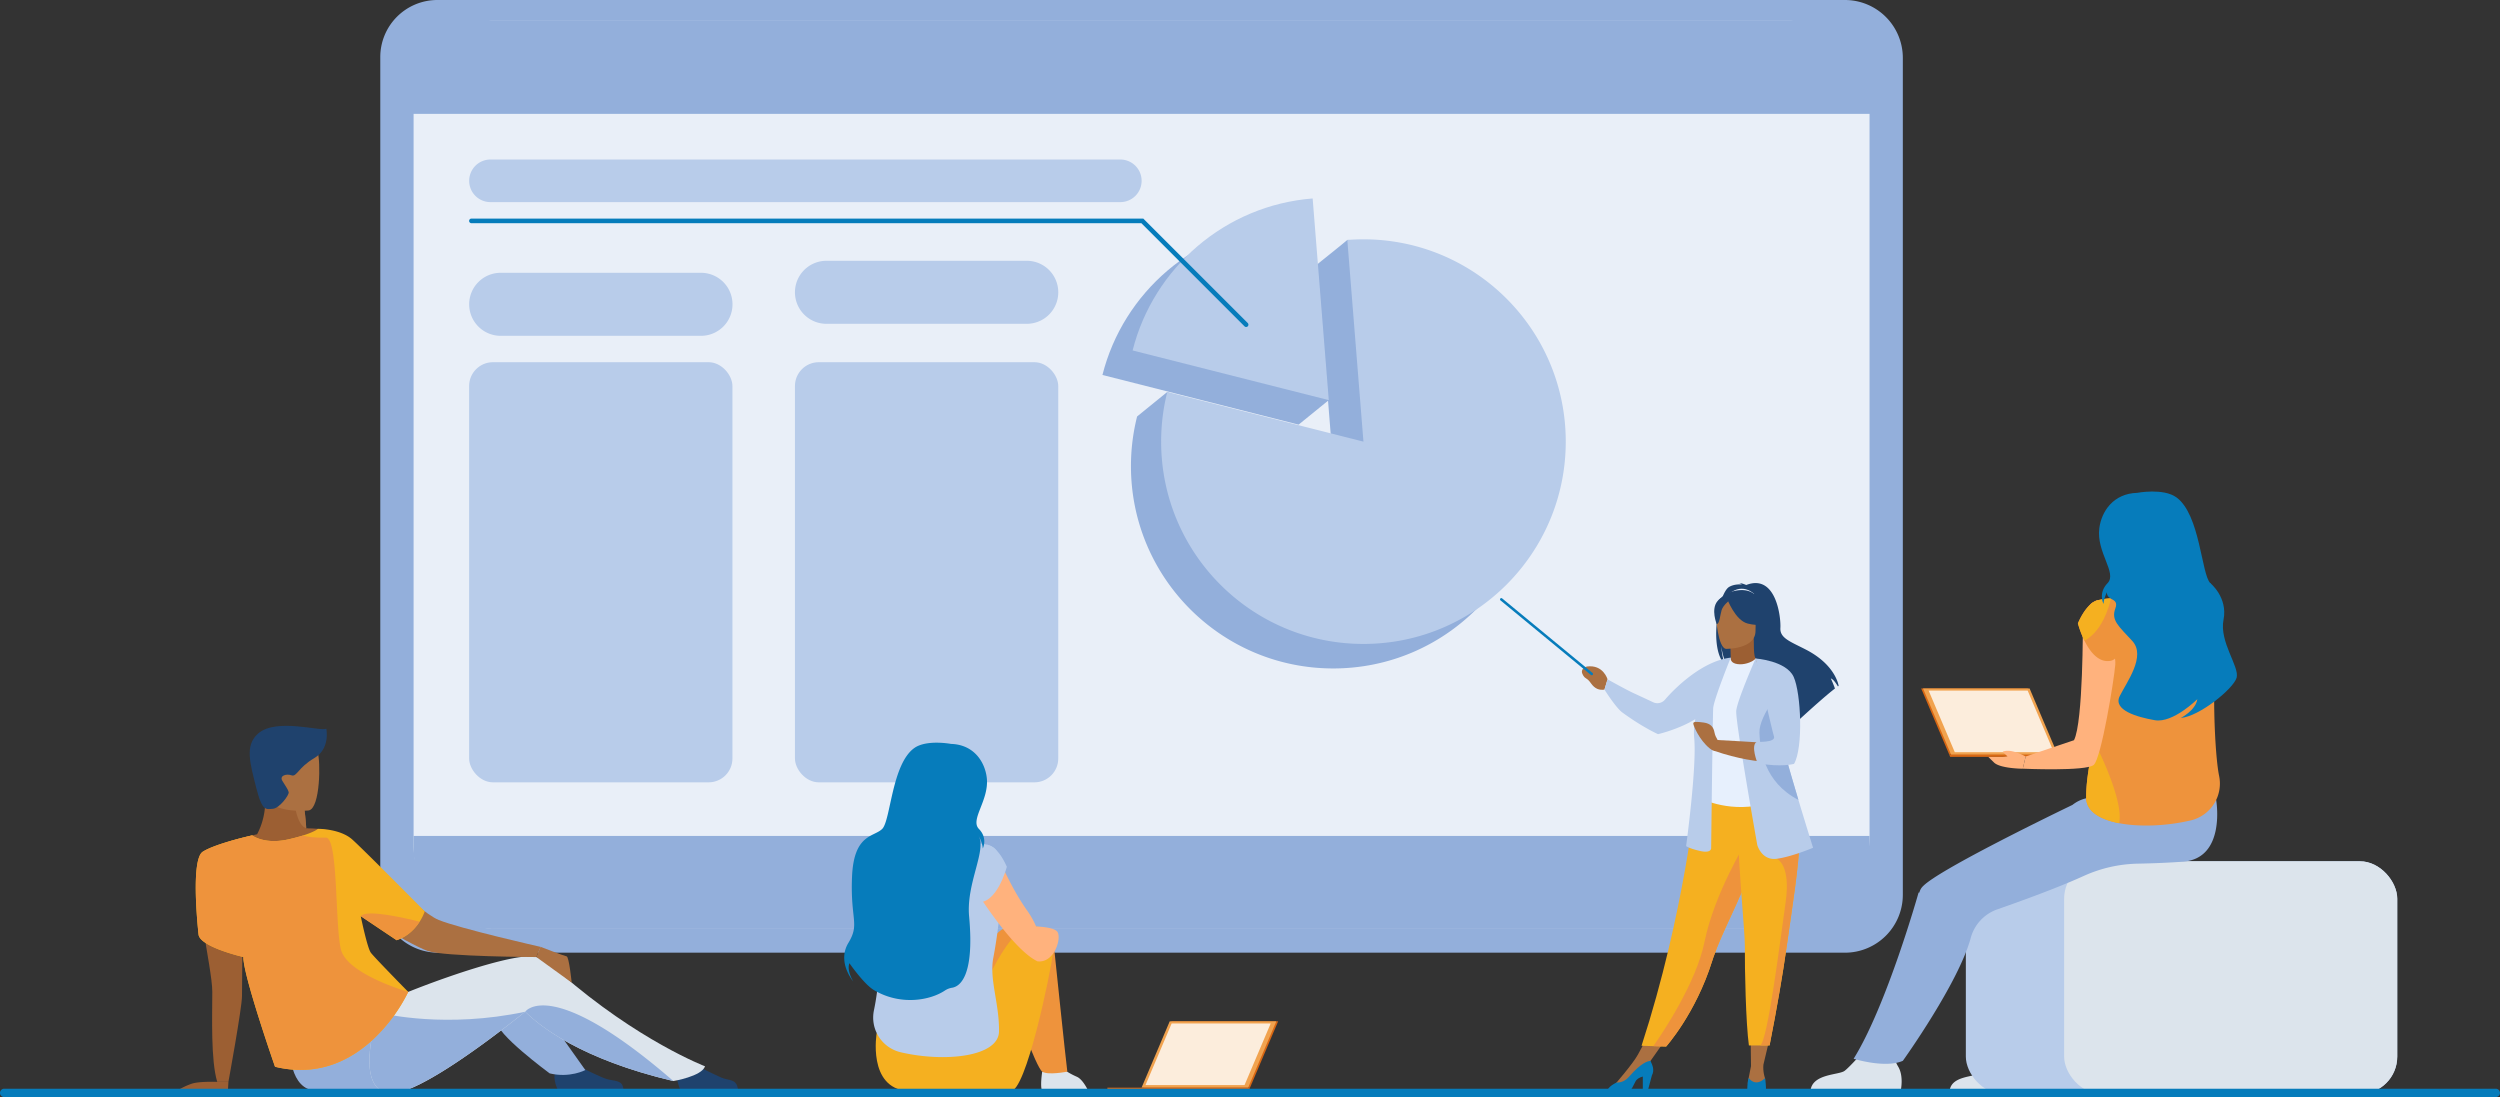 <svg xmlns="http://www.w3.org/2000/svg" viewBox="0 0 2733.51 1199.56"><rect x="0" y="0" width="2733.51" height="1199.56" fill="#333333" stroke="none"/><defs><style>.cls-1{fill:#93afdb;}.cls-2{fill:#fff;opacity:0.8;}.cls-3{fill:#b8ccea;}.cls-4{fill:#067cbb;}.cls-5{fill:#dce4ec;}.cls-6{fill:#1f426d;}.cls-7{fill:#9c5f33;}.cls-8{fill:#ab7041;}.cls-9{fill:#f5b020;}.cls-10{fill:#ee933c;}.cls-11{fill:#e7f0fd;}.cls-12{fill:#ffb27d;}.cls-13{fill:#d86713;}.cls-14{fill:#f1a34f;}</style></defs><g id="Calque_2" data-name="Calque 2"><g id="éducation"><path class="cls-1" d="M478.22,0h1539a63.34,63.34,0,0,1,63.34,63.34v915a63.34,63.34,0,0,1-63.34,63.34H479.14a63.34,63.34,0,0,1-63.34-63.34V62.42A62.42,62.42,0,0,1,478.22,0Z"/><path class="cls-2" d="M2044.16,109.57V914.75a101,101,0,0,1-101,101H544.48a92.25,92.25,0,0,1-92.25-92.25V108.29c0-47.23,39.28-85.5,87.72-85.5H1955.13C2004.3,22.79,2044.16,61.63,2044.16,109.57Z"/><path class="cls-1" d="M2062.3,111.84V124.5H431.87v-14c0-48.47,40.23-87.74,89.84-87.74H1971.12C2021.48,22.79,2062.3,62.65,2062.3,111.84Z"/><path class="cls-1" d="M2044.16,926.67V914H452.23v14A87.73,87.73,0,0,0,540,1015.72H1955.13A89,89,0,0,0,2044.16,926.67Z"/><path class="cls-1" d="M1473.17,262.37c-8.61,7.3-26,21-33,26.81l17.63,220.51-181.48-81.13-33,26.81a221.57,221.57,0,0,0-6.73,54.32c0,122.16,99,221.2,221.2,221.2s221.21-99,221.21-221.2S1595.33,262.37,1473.17,262.37Z"/><path class="cls-1" d="M1402.26,243.81c-95.56,7.54-174,75.79-196.85,166.19l214.48,54.31,33-26.81Z"/><path class="cls-3" d="M1490.8,261.67q-8.91,0-17.63.7l17.63,220.51-214.48-54.32a222.05,222.05,0,0,0-6.72,54.32c0,122.16,99,221.2,221.2,221.2S1712,605,1712,482.88,1613,261.67,1490.8,261.67Z"/><path class="cls-3" d="M1435.26,217c-95.56,7.54-174,75.79-196.85,166.19l214.48,54.31Z"/><path class="cls-4" d="M1362.5,357.54a2.54,2.54,0,0,0,1.79-4.33L1250.07,239H515.48a2.53,2.53,0,1,0,0,5.06H1248l112.74,112.73A2.5,2.5,0,0,0,1362.5,357.54Z"/><path class="cls-3" d="M1224.91,221H536.24A23.29,23.29,0,0,1,513,197.71h0a23.29,23.29,0,0,1,23.29-23.29h688.67a23.29,23.29,0,0,1,23.29,23.29h0A23.29,23.29,0,0,1,1224.91,221Z"/><rect class="cls-3" x="512.95" y="396.03" width="287.89" height="459.38" rx="26.05"/><rect class="cls-3" x="869.2" y="396.03" width="287.89" height="459.38" rx="26.05"/><path class="cls-3" d="M766.38,367.19h-219A34.46,34.46,0,0,1,513,332.73h0a34.46,34.46,0,0,1,34.46-34.46h219a34.46,34.46,0,0,1,34.46,34.46h0A34.46,34.46,0,0,1,766.38,367.19Z"/><path class="cls-3" d="M1122.63,354.06h-219A34.46,34.46,0,0,1,869.2,319.6h0a34.46,34.46,0,0,1,34.46-34.46h219a34.46,34.46,0,0,1,34.46,34.46h0A34.46,34.46,0,0,1,1122.63,354.06Z"/><path class="cls-5" d="M2131.79,1192.6h86.67s3.24-13.83-2.45-23.23c-5-8.33-3.11-13.07.63-20a33.66,33.66,0,0,1-14.6,2.75c-4.32-.24-8.89-2.21-12.89-4.53-3.73,4.25-19.71,22.36-24.7,25.94C2158.79,1177.64,2133.53,1176.19,2131.79,1192.6Z"/><path class="cls-4" d="M2157.46,1082.26,2176,1151s35.94,9.54,48.24,0l-4.16-75.31Z"/><rect class="cls-3" x="2149.46" y="941.73" width="471.7" height="254.44" rx="40.87"/><rect class="cls-5" x="2256.94" y="941.73" width="364.21" height="254.44" rx="40.87"/><path class="cls-6" d="M635.24,1166.89s22.9,12.11,30.5,13.56c9.35,1.78,15.91,1.55,15.91,12.15H610.36s-6.73-12.93-3-20.67S635.24,1166.89,635.24,1166.89Z"/><path class="cls-6" d="M758.63,1163.81s22.87,11.31,30,14.39c8.74,3.8,17.48.79,18.38,14.4H744.45s-6.72-12.93-3-20.67S758.63,1163.81,758.63,1163.81Z"/><path class="cls-1" d="M586.37,1094.47,640,1170s-16.81,9-39,3.63c0,0-61.2-45-57.17-56.82S586.37,1094.47,586.37,1094.47Z"/><path class="cls-1" d="M316.81,1145.37s-1.05,47.23,29.89,47.23l82.06,0L420,1108.37Z"/><path class="cls-7" d="M367.5,910c-2.79,15.47-9,32.66-22.68,40.72-19.81,11.64-58-17-78.7-34.86,4.54-1.22,9.59-2.47,15-3.66a77.57,77.57,0,0,0,8.81-39c-.06-1.48-.15-3-.28-4.51l13.87-7.37,27.6,13.36s.78,3.48,1.67,10c.48,3.52,1,7.94,1.46,13.16.22,2.44.42,5.09.58,7.91l2.25,0A114.27,114.27,0,0,1,367.5,910Z"/><path class="cls-7" d="M266.12,915.8s-40.94,8.5-47.44,25.66c-9.69,25.57,13.45,116.38,13.45,143s-1.79,74.68,5.38,98.44h12.24s14.84-81,14.84-93.72S266.12,915.8,266.12,915.8Z"/><path class="cls-5" d="M615.58,1072.32s-15,12.83-36.69,30.23c-1.49,1.21-3,2.42-4.58,3.65v0h0c-48.45,38.47-125.42,95.18-151.14,89-30.34-7.29-17.38-62.7-10.48-86,1.88-6.32,3.31-10.28,3.31-10.28,0-4.47,141.69-60.23,170.39-52.54a59.48,59.48,0,0,1,11.88,4.47c7.84,4,12.14,8.89,14.48,13A20,20,0,0,1,615.58,1072.32Z"/><path class="cls-5" d="M770.88,1165.88c-3.47,11-34.64,16.13-34.64,16.13-101.44-23.88-146.3-60.31-161.93-75.79h0c-4.1-4.08-6.18-6.7-6.75-7.27l30.71-48.07q7.29,6.72,14.48,13C697.55,1137.9,770.88,1165.88,770.88,1165.88Z"/><path class="cls-7" d="M237.51,1182.91s-19.28-.74-27.68,1.95a76.87,76.87,0,0,0-16.15,7.74H249.2l.55-9.69Z"/><path class="cls-8" d="M367.49,910s87.95,86.2,112.16,95.9,111.45,29.42,111.45,29.42l-4.73,11.14s-100.19-.38-118.7-6.65-105.27-56.5-110.32-73.54S367.49,910,367.49,910Z"/><path class="cls-1" d="M574.29,1106.22c-48.45,38.47-125.42,95.18-151.14,89-30.34-7.29-17.38-62.7-10.48-86l7.34-.86S487.78,1124.69,574.29,1106.22Z"/><path class="cls-1" d="M736.24,1182c-101.44-23.88-146.3-60.31-161.93-75.79v0a13.42,13.42,0,0,1,4.58-3.65C591.05,1096,630.7,1090.53,736.24,1182Z"/><path class="cls-9" d="M464.42,996.48a51.41,51.41,0,0,1-5.61,11.32c-4.66,7.21-12.58,16-25.12,20.26l-39.24-26.3,0,0c.2,1.05,7.11,34.69,11.08,40s40.82,42.79,40.82,42.79a183.28,183.28,0,0,1-37.28,50.84c-24.19,22.95-60.23,42.62-108.36,31,0,0-35.15-100.81-34.61-120l-.5-.12c-5-1.18-46.08-11.38-48.45-24,0,0-5.06-43.95-2.29-71,1-9.93,3.08-17.59,6.84-20,14-9,54-17.87,54-17.87s13.28,10.4,39.9,4.31c6.42-1.47,11.6-2.89,15.77-4.21,13.13-4.16,16.22-7.24,16.22-7.24s24.28-.32,37.73,11.79S464.42,996.48,464.42,996.48Z"/><path class="cls-10" d="M458.81,1007.8c-4.66,7.21-12.58,16-25.12,20.26l-39.24-26.3C400.31,993.8,443.26,1003.85,458.81,1007.8Z"/><path class="cls-10" d="M446.37,1084.57a183.28,183.28,0,0,1-37.28,50.84c-24.19,22.95-60.23,42.62-108.36,31,0,0-35.15-100.81-34.61-120l-.5-.12c-5-1.18-46.08-11.38-48.45-24,0,0-5.06-43.95-2.29-71,1-9.93,3.08-17.59,6.84-20,14-9,54-17.87,54-17.87s13.28,10.4,39.9,4.31c6.42-1.47,11.6-2.89,15.77-4.21,7.32,2.23,16.57,2.45,24.9,2.33,13.66-.22,9.88,95,16.46,122.23S446.37,1084.57,446.37,1084.57Z"/><path class="cls-8" d="M334.28,897.73c.22,2.44.42,5.09.58,7.91-9.21-2.87-11.93-22.36-11.93-22.36a13.94,13.94,0,0,1,9.89,1.29C333.3,888.09,333.83,892.51,334.28,897.73Z"/><path class="cls-8" d="M337.11,905.66a3.53,3.53,0,0,1-2.25,0Z"/><path class="cls-8" d="M337.59,886.14s-49,5.63-52-24.93-11.41-50.43,19.74-55.32,38.4,6.17,41.9,16.13S350.26,883.88,337.59,886.14Z"/><path class="cls-6" d="M356.79,796.73s4.71,21.75-13.12,32.17-19.17,20.86-24.88,18.84-13.46.33-10.09,6,6.16,9.18,6.95,12.32-10.32,17.95-17.38,18.29-11.43,3.77-18.16-23.17-12.71-46.07,2.11-59.12C302.08,784.63,351.07,800.21,356.79,796.73Z"/><path class="cls-8" d="M591.1,1035.28s25.76,10,28.45,10.4,5.53,28.71,5.53,28.71l-38.71-28Z"/><path class="cls-5" d="M1979.6,1192.6h98.62s3.69-15.73-2.79-26.44c-5.73-9.47-3.53-14.87.71-22.7a38.32,38.32,0,0,1-16.61,3.13c-4.91-.28-10.11-2.51-14.66-5.16-4.25,4.84-22.43,25.44-28.11,29.52C2010.32,1175.58,1981.58,1173.93,1979.6,1192.6Z"/><path class="cls-1" d="M2423.17,874.67s-98.22-12.84-142.08-1.83a37.55,37.55,0,0,0-15,7.21c-39.77,19.26-146.18,71.63-163.19,88.64a14,14,0,0,0-4.2,7.14l-.94.2s-34.71,123.41-71,181.63c0,0,34.75,10.81,53.84,2.22,0,0,60.66-84.6,74.17-134.2a45.74,45.74,0,0,1,28.93-31.32c48.19-16.83,77.28-28.69,94.68-36.6a150.13,150.13,0,0,1,59.28-13.44c16.52-.32,33.8-1,49.26-2.18C2434.3,938.58,2423.17,874.67,2423.17,874.67Z"/><path class="cls-10" d="M2424.31,714.83c-5.89,23.11-3.2,107.94,2.07,133.49A41.37,41.37,0,0,1,2395.46,897c-26.34,6.21-55.95,7.44-78.43,3.08-21-4.05-35.74-13-35.94-27.26-.22-16.24,2.61-31.27,4.92-45.37,2.34-14.33,4.14-27.68,1.66-40.36-2.61-13.34-9.21-53.7-9.3-86.26,0-.66,0-1.31,0-2,.07-14.73,1.55-27.66,5.43-35.5a11,11,0,0,1,1.36-2.06,14.12,14.12,0,0,1,4.62-3.46A27.85,27.85,0,0,1,2295,656a66.61,66.61,0,0,1,13.25-1.78c5.34-.26,11.19-.17,17.21.08,6,3.9,29.08,18.65,38.54,16.81C2364.1,671.06,2439.8,654,2424.31,714.83Z"/><path class="cls-9" d="M2317,900.11c-21-4.05-35.74-13-35.94-27.26-.22-16.24,2.61-31.27,4.92-45.37a47.34,47.34,0,0,1,7.76-8.62S2322.5,876.35,2317,900.11Z"/><path class="cls-8" d="M1766,1185.4s19.37-22.14,24.85-32.22l15.06-27.83,19.73,4.88-25,35.48-26.15,22.13Z"/><path class="cls-6" d="M1890.77,641.66c4.55-2.59,10-2.87,13.82-2.64a6.41,6.41,0,0,0-2.92-1.38c2.37-.36,7.65,2,7.65,2,32.89-12.68,38.06,35.76,37.37,47s11.06,14.92,28.17,23.79c32.66,16.92,35.53,39.57,35.53,39.57-.26.15-.52.32-.81.52-1.61-2.75-4.95-7.9-7.76-8.68a117.7,117.7,0,0,1,4.52,11c-9.63,7.33-27.66,23.57-40.22,35.08.06-2.25,0-5.45-.85-7.13l-1.55,9.34c-6.73,6.18-11.36,10.53-11.36,10.53.83-9.1-41.13-57.09-63-71.46-5.33-7.85-7.22-21.7-7.37-22.79.92,11,2.8,17.15,4.49,20.62C1867.92,710,1878.71,648.51,1890.77,641.66Z"/><path class="cls-7" d="M1890.64,730c-.11,0,10.57,5.59,18.6,3.39,7.56-2.06,12.49-11.85,12.39-11.88-3.2-.63-4.12-5-4.06-23.93l-1.44.29-24.33,4.82s.56,7.65.57,14.86C1892.39,723.56,1892,729.3,1890.64,730Z"/><path class="cls-11" d="M1918.14,649.59s-12-12.77-27.06-.65C1891.08,648.94,1899.85,647.42,1918.14,649.59Z"/><path class="cls-6" d="M1918.64,695.17s7.13-11.27,8.84-20.9c1.23-6.89-2.28-32.39-27.91-28.71a34.83,34.83,0,0,0-14.44,5.45c-5.56,3.76-13.59,11.88-4.61,34.13l2.33,7.52Z"/><path class="cls-9" d="M1794.86,1143.46l12.89.39,14,.43s32.23-35.89,50.31-93.42c.43-1.34.87-2.7,1.34-4.07,9.9-28.85,30.41-65.07,41.22-97.85q2.58-7.83,4.65-14.79c.45-1.49.88-2.95,1.29-4.39,8-27.69,10.28-45.86,12.4-65.28l-78.06.62S1842.26,997.7,1794.86,1143.46Z"/><path class="cls-11" d="M1860.34,873.33s33.42,17,73.15,4.49c.46-.15-2.63-153.56-13.89-157.78-2.59,3.23-10.27,6.45-17.14,6.3-7.91-.18-10.48-3.56-10.07-7.26-8.43,4.69-15.16,9.12-15.16,9.12C1870.06,740.65,1860.34,873.33,1860.34,873.33Z"/><path class="cls-10" d="M1932.92,824.39c3.42,4.83,10,34.18,26.23,37.87-8.38-20.92-14.75-30.09-15.75-36.52a159,159,0,0,1-1-36.16c-5.45-9.55-9.52-16.09-9.52-16.09-.43-1.55-8.66-27-11.29-4.25S1929.11,819,1932.92,824.39Z"/><path class="cls-8" d="M1887.26,709.46s32.2.54,32.22-19.52,4.2-33.5-16.36-34.69-24.57,6.46-26.2,13.15S1878.88,708.81,1887.26,709.46Z"/><path class="cls-6" d="M1888.45,654.76s8.82,23.53,22.35,27,19.4-.15,19.4-.15-2.94-13.31-5.09-27.7C1925.11,653.92,1895.1,643.56,1888.45,654.76Z"/><path class="cls-6" d="M1890.64,656.67s-6.59,5.25-8.2,10.36-2.32,15.62-5.39,15.27c0,0-6.64-16,.83-25C1885.79,647.66,1890.64,656.67,1890.64,656.67Z"/><path class="cls-8" d="M1757.68,742.76s-4.54-16.36-22.53-14c-2.07.64-8.1,3-4.24,9.51,2.84,4.76,4.07,2.3,8.54,8.7s9.32,7.84,14.87,7.07Z"/><path class="cls-8" d="M1911.38,1182.09c1.1-6,3.19-16.45,3.19-16.45l-.49-37h22.46l-8.4,35.4a36.08,36.08,0,0,0,1.73,14.78s2.15,9.83-7.53,10S1910.29,1188.11,1911.38,1182.09Z"/><path class="cls-4" d="M1910.47,1193.65h20.13c1-5.26-.73-14.8-.73-14.8-11,10.62-17.82-.27-17.82-.27C1910.41,1182.73,1910.45,1192.1,1910.47,1193.65Z"/><path class="cls-4" d="M1756.64,1193.72h24.81c2.16-2,4.22-5.94,6.73-11.1,1.46-3,4.73-4.63,8.08-5.53v16.63h5.15l4.72-17.69c3.16-6,.74-11.31-1.49-16-2.58,0-10,1.77-23.21,17-4.34,5-9.12,6.78-13.87,6.63l-.2.1C1759.93,1187.17,1757.45,1191.38,1756.64,1193.72Z"/><path class="cls-3" d="M1757.68,742.76s21.13,11.81,28.68,15.22c4.31,1.95,14.21,6.58,21.19,9.86a10.88,10.88,0,0,0,12.91-2.78c11.46-13.39,41.29-42.42,71.93-46,0,0-18.63,46-19.18,55.34S1871,926.75,1871,926.75s1.1,6.57-11.51,3.83-15.89-5.48-15.89-5.48,12.06-88.21,8.77-118.9a68.29,68.29,0,0,1,1.3-19.87c-18.66,11.36-40.75,16.4-40.75,16.4s-16.51-7.2-39.09-23.74c-7.08-5.19-19.53-25-19.53-25Z"/><path class="cls-10" d="M1807.75,1143.85l14,.43s32.23-35.89,50.31-93.42c.43-1.34.87-2.7,1.34-4.07,9.9-28.85,30.41-65.07,41.22-97.85q2.58-7.83,4.65-14.79c.45-1.49.88-2.95,1.29-4.39L1909,921s-34.52,55.89-45.2,108.49C1854.55,1075.21,1817.37,1130.18,1807.75,1143.85Z"/><path class="cls-9" d="M1907.83,1034.42c-.2,25.57,1.09,84.38,4.42,108.72h12.37c6.83,0,10.24-.09,10.24-.09,8.35-42.33,14.3-77.36,18.63-107.54,3.55-24.76,6.7-46,9.13-64.28s4.14-33.79,4.75-46.81c.09-2,.17-4,.2-6s0-3.84,0-5.67l-67.45-6.58C1901,951,1907.94,1019.55,1907.83,1034.42Z"/><path class="cls-10" d="M1924.62,1143.14c6.83,0,10.24-.09,10.24-.09,8.35-42.33,14.3-77.36,18.63-107.54,3.55-24.76,6.7-46,9.13-64.28s4.14-33.79,4.75-46.81L1942.62,939s15.8,5.58,9.77,47.77S1933,1137.17,1924.62,1143.14Z"/><path class="cls-3" d="M1921.43,924s4.75,17.16,21.19,15,39.81-12.05,39.81-12.05-7-22.2-15.75-51.36c-.1-.31-.19-.62-.28-.93-10.31-34.44-22.91-78.27-29.17-106.79q-.2-.92-.39-1.8a178.46,178.46,0,0,1-3.36-19.57L1919.6,720s-20.09,45.62-21.18,57.13S1921.43,924,1921.43,924Z"/><path class="cls-8" d="M1937.84,775.45,1919.6,720s23,6.73,34.39,12.49c0,0,7.13,9.2,11.54,30.41,0,0,4.67,50.93-5.74,69.56,0,0-32.88,6.58-85.48-11.5V808.94s57.53,3,69.31,4.38Z"/><path class="cls-1" d="M1923.74,801.27c.73,18.38,5,53.83,42.66,73.37-10.31-34.44-22.91-78.27-29.17-106.79C1930.4,778.33,1923.37,791.57,1923.74,801.27Z"/><path class="cls-3" d="M1919.6,720s33.61,2.33,41.65,20.23,10.59,77.44.36,95c0,0-14.08,4-39-.64l-.92-.18s-7.94-19.45-.82-23.29c0,0,21,1.1,18.81-5.84S1919.6,720,1919.6,720Z"/><path class="cls-8" d="M1880.21,812.15s-4.59-5.56-5.57-11.23-4-9.88-11.92-10.91-11.31-1.16-11.29,1.07,6.46,17.8,17.82,27.1S1880.21,812.15,1880.21,812.15Z"/><path class="cls-4" d="M1740.3,738.32a1.42,1.42,0,0,0,1-2.51l-98.91-81.57a1.42,1.42,0,0,0-1.8,2.19l98.9,81.57A1.45,1.45,0,0,0,1740.3,738.32Z"/><path class="cls-10" d="M1040.47,1110.47c2.31-5.4,37.45-97.55,64.72-97.55,14.61,0,27.65,3.36,24.57,27.41s-30,154.5-46.85,152.64S1040.47,1110.47,1040.47,1110.47Z"/><path class="cls-5" d="M1139.56,1171.73s-2.6,16.48,0,21.24H1190s-5.76-12.8-12.67-15.68a80.23,80.23,0,0,1-13.11-7.2Z"/><path class="cls-10" d="M1151.83,1029.28s13.65,131.51,15.19,142.45c0,0-21.13,4.23-27.46,0s-32.84-74.81-32.26-87.48S1151.83,1029.28,1151.83,1029.28Z"/><path class="cls-9" d="M1062.36,1110.47c2.31-5.4,37.45-97.55,64.72-97.55,14.61,0,27.65,3.36,24.57,27.41s-30,154.5-46.85,152.64S1062.36,1110.47,1062.36,1110.47Z"/><path class="cls-9" d="M958.59,1129.47s-10.48,60.16,34.07,63.5,105.23,2.63,112.14,0,28.8-54.85-12.48-65.22S958.59,1129.47,958.59,1129.47Z"/><path class="cls-3" d="M1086.13,1047.06c3.63-18.54,15.45-92.62,3.63-116.45-4.25-8.57-20.92-9.34-39.2-8.59-5.69,3.68-27.37,17.56-36.28,15.82-.09,0-79.71,46.71-59.64,91.4,9.19,20.47,5.89,51.38.93,75.42a38.93,38.93,0,0,0,29.11,45.85c47.89,11.3,107.26,5.12,107.64-22.76C1092.74,1097,1081.49,1070.76,1086.13,1047.06Z"/><path class="cls-12" d="M1155.69,1018.3c-3.9-3.89-15.59-5-22.77-5.27a95.55,95.55,0,0,0-10.07-17.77c-24.77-35.14-34.22-71.91-41.76-68.75s-17.24,42.4-17.24,42.4,41.72,68.4,70.52,82.22C1153.38,1053.44,1161.45,1024.06,1155.69,1018.3Z"/><path class="cls-3" d="M1079.19,923.62s11.24.21,21.69,24.11c0,0-10.86,42.34-33.33,38.6S1079.19,923.62,1079.19,923.62Z"/><path class="cls-4" d="M1039.85,813.4s-27-5.12-40.41,4.69c-24.34,17.77-25.64,79-34.77,88.18s-31.11,5.23-33.06,52.46,8.75,51.18-4,72.27,5.4,42.18,5.4,42.18-7.44-11.64-4.25-20c0,0,15.88,22.86,26.66,29.29,29.24,17.44,61.84,11.29,77.84.51a19.76,19.76,0,0,1,7.85-3c8-1.32,24.64-11.78,18.52-78-3.36-36.36,19.77-72.69,10.12-88.52,0,0,4.3,6.77,4.82,14.3,0,0,5.8-11.1-4.24-21.43s11.78-31.72,8.55-56.49C1076.65,832.77,1064.71,814.14,1039.85,813.4Z"/><polygon class="cls-13" points="2247.92 825.26 2131.38 825.26 2100.62 752.78 2217.15 752.78 2247.92 825.26"/><polygon class="cls-14" points="2249.94 825.26 2133.4 825.26 2102.64 752.78 2219.17 752.78 2249.94 825.26"/><polygon class="cls-2" points="2245.66 822.47 2137.37 822.47 2108.78 755.11 2217.07 755.11 2245.66 822.47"/><polygon class="cls-13" points="2287.31 827.59 2132.32 827.59 2131.38 825.26 2287.31 825.26 2287.31 827.59"/><polygon class="cls-13" points="1250.22 1189.24 1366.76 1189.24 1397.52 1116.76 1280.98 1116.76 1250.22 1189.24"/><polygon class="cls-14" points="1248.2 1189.24 1364.73 1189.24 1395.5 1116.76 1278.96 1116.76 1248.2 1189.24"/><polygon class="cls-2" points="1252.48 1186.44 1360.77 1186.44 1389.36 1119.09 1281.07 1119.09 1252.48 1186.44"/><polygon class="cls-13" points="1210.83 1191.57 1365.82 1191.57 1366.76 1189.24 1210.83 1189.24 1210.83 1191.57"/><path class="cls-12" d="M2277.4,681.36s.48,108.33-9.7,128l-52.81,17.76-3.18,13.36s69.35,3.11,77.62-4.17,22.27-93.26,23.55-109.71S2297.27,677.46,2277.4,681.36Z"/><path class="cls-10" d="M2307.41,722.59c-13.09,2.19-22.47-10.35-28.27-22.12-.27-.52-.52-1.06-.76-1.58a109.83,109.83,0,0,1-6.39-17.31c4.54-10.39,9.23-16.56,13.18-20.25a26.25,26.25,0,0,1,4.62-3.46A12.62,12.62,0,0,1,2295,656h0s3.62,6.27,7.83,15C2312,689.74,2323.73,719.87,2307.41,722.59Z"/><path class="cls-9" d="M2295,656a12.62,12.62,0,0,0-5.21,1.9,14.12,14.12,0,0,0-4.62,3.46c-4,3.69-8.64,9.86-13.18,20.25a109.83,109.83,0,0,0,6.39,17.31l.76,1.58c11.71-6.13,19.16-18.45,23.73-29.53a113.23,113.23,0,0,0,5.38-16.75A66.61,66.61,0,0,0,2295,656Z"/><path class="cls-4" d="M2336.83,538.87s28.66-5.45,42.94,5c25.86,18.88,27.24,84,36.94,93.68s-121.89,24.39-111.63,7.58c0,0-4.57,7.19-5.13,15.2,0,0-6.15-11.8,4.52-22.78s-12.52-33.7-9.08-60C2297.74,559.45,2310.42,539.65,2336.83,538.87Z"/><path class="cls-4" d="M2416.71,637.53s19.37,15.59,14.51,40S2448.87,729,2445.53,741s-41,42.56-61.08,44c0,0,16.23-8.11,18.13-20.52,0,0-26.59,26.46-46.45,23s-46-11.13-38.41-26.38,29-43.66,13.76-60.23-23.34-22.67-18.54-35.65-12.07-7.16-8.81-20.36C2305.56,639.06,2416.71,637.53,2416.71,637.53Z"/><path class="cls-12" d="M2192.91,821.07c-2,.3-3.72.74-2.64,1.56L2195,827h0a31,31,0,0,1-6.3.64h-14.6c1.72,1.83,3.92,3.86,6.12,6.06,6.68,6.68,31.49,6.84,31.49,6.84l3.18-13.36S2201.84,819.71,2192.91,821.07Z"/><path id="OK" class="cls-4" d="M2728.91,1199.56H4.6A4.62,4.62,0,0,1,0,1195H0a4.61,4.61,0,0,1,4.6-4.6H2728.91a4.61,4.61,0,0,1,4.6,4.6h0A4.62,4.62,0,0,1,2728.91,1199.56Z"/></g></g></svg>